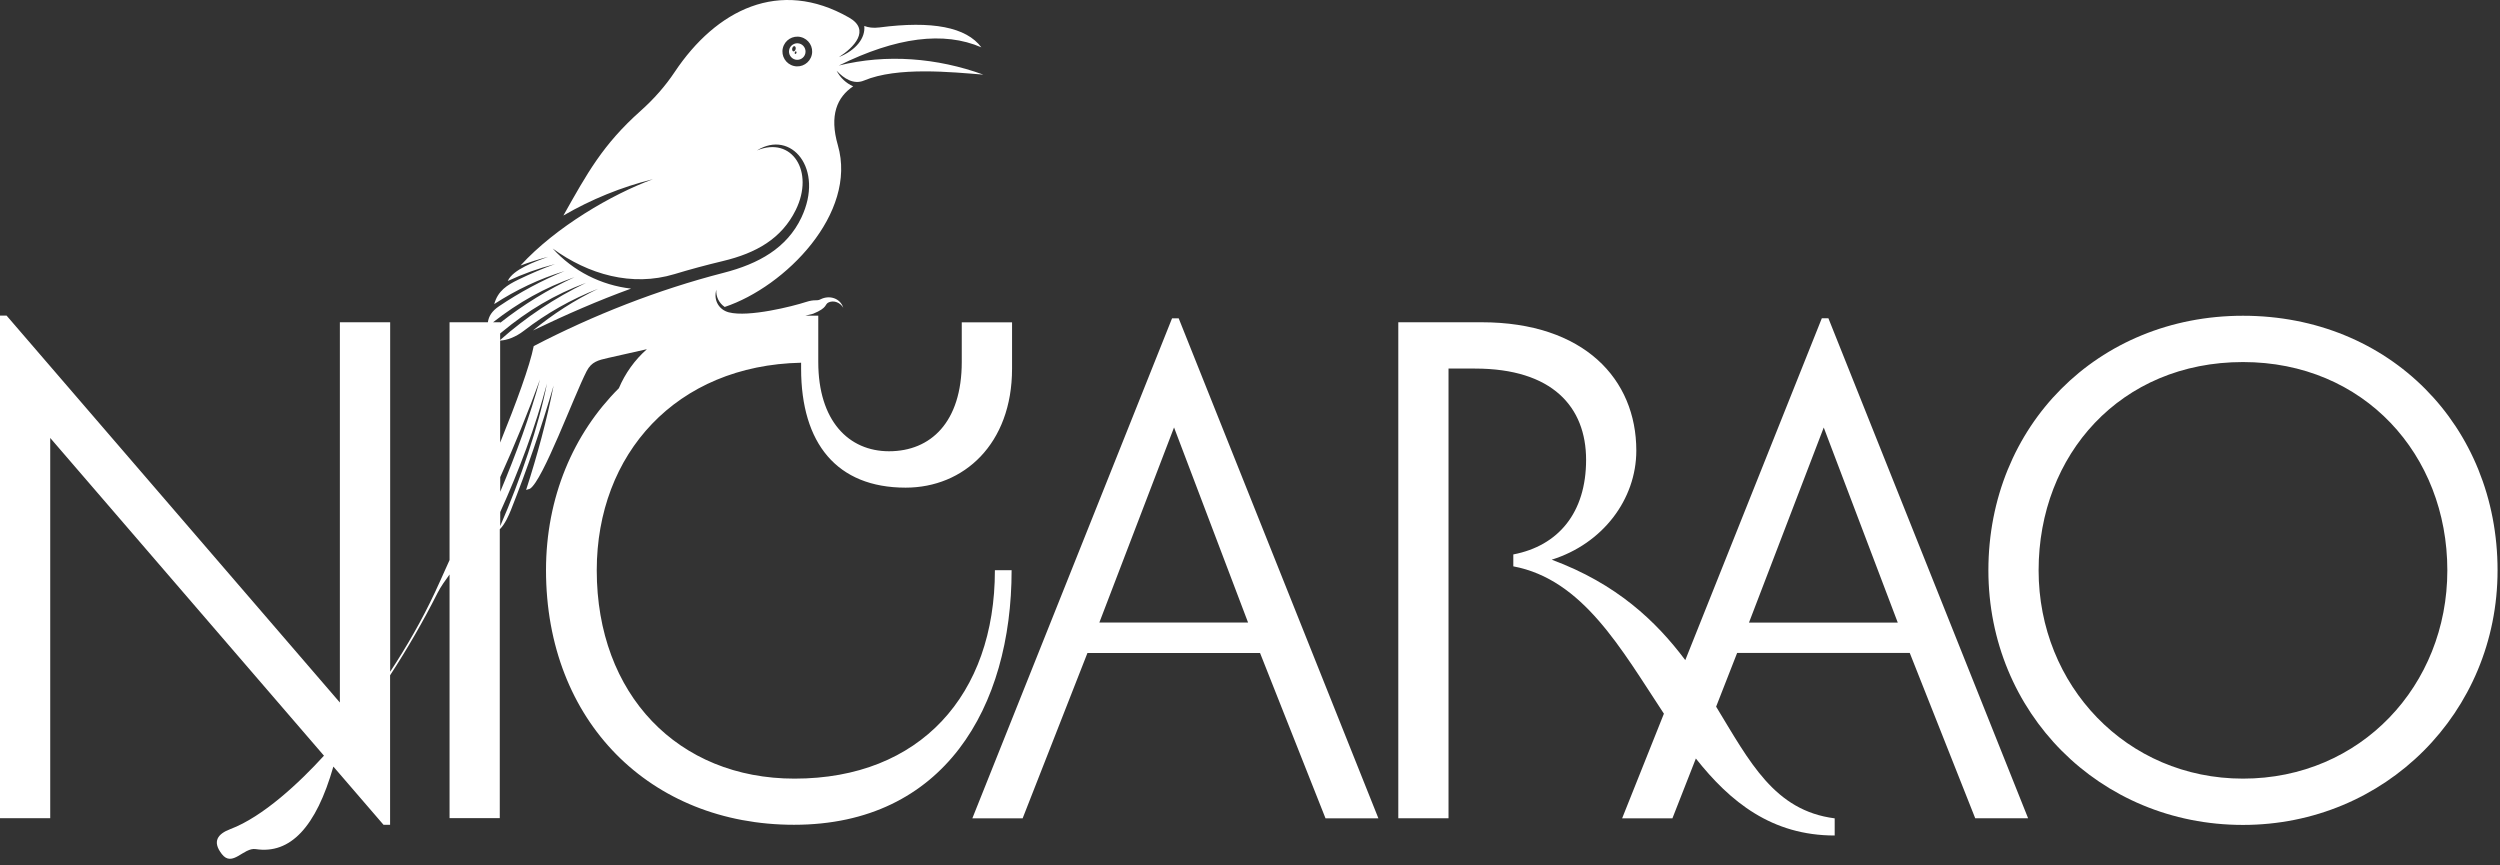 <?xml version="1.0" encoding="UTF-8"?> <svg xmlns="http://www.w3.org/2000/svg" width="338" height="117" viewBox="0 0 338 117" fill="none"><rect x="0" y="0" width="338" height="117" fill="#333333" stroke="none"/> <path d="M107.53 8.06C108.13 8.2 108.74 7.83 108.88 7.23C109.02 6.63 108.65 6.02 108.05 5.88C107.45 5.74 106.84 6.11 106.7 6.71C106.56 7.31 106.93 7.91 107.53 8.06ZM107.61 6.94C107.67 6.96 107.71 7.05 107.68 7.14C107.66 7.24 107.59 7.3 107.52 7.29C107.45 7.28 107.42 7.18 107.45 7.09C107.48 6.99 107.55 6.93 107.61 6.94ZM107.11 6.54C107.16 6.35 107.3 6.21 107.42 6.24C107.55 6.27 107.61 6.45 107.57 6.65C107.52 6.84 107.38 6.98 107.26 6.95C107.13 6.92 107.07 6.74 107.11 6.54Z" fill="white"></path> <path d="M134.51 77.11C134.51 93.92 124.41 105.27 107.42 105.27C91.68 105.27 80.68 93.92 80.68 77.11C80.68 61.37 91.41 49.39 108.31 49.04V49.84C108.31 59.94 113.14 65.93 122.44 65.93C130.31 65.93 136.83 60.03 136.83 49.84V43.58H130.03V48.94C130.03 57.08 125.83 61.01 120.2 61.01C114.74 61.01 110.63 56.9 110.63 48.94V42.68H108.88L109.93 42.42C111.99 41.58 111.44 41.13 112.06 40.87C112.77 40.57 113.61 40.92 114.01 41.61C113.61 40.32 112.15 39.86 110.95 40.46C110.37 40.76 110.25 40.41 108.93 40.84C107.19 41.41 101.22 42.92 98.54 42.23C97.21 41.89 96.43 40.59 96.85 39.17C96.77 40.1 97.22 40.99 97.98 41.5C106.17 38.77 115.95 28.85 113.28 19.64C112.11 15.6 113.16 13.14 115.35 11.67C114.39 11.25 113.6 10.51 113.11 9.56C114.11 10.63 115.42 11.47 116.81 10.89C121.34 8.99 128.65 9.75 132.95 10.09C126.7 7.82 119.86 7.26 113.41 8.86C121.18 5.02 127.61 4.2 132.68 6.4C130.64 3.67 126.05 2.78 118.9 3.71C118.04 3.82 117.41 3.72 116.85 3.51C117.02 5.1 115.78 6.77 113.42 7.72C115.45 6.42 117.74 4.06 114.8 2.38C105.37 -3.02 96.82 1.34 91.22 9.73C89.96 11.62 88.44 13.36 86.59 15.01C81.51 19.54 79.39 23.41 76.17 29.14C79.93 26.96 84 25.29 88.27 24.23C82.75 26.26 75.14 30.68 70.37 35.9C71.58 35.45 72.81 35.06 74.1 34.72C72.44 35.33 69.32 36.43 68.65 37.99C70.69 37.04 72.79 36.28 75.04 35.7C73.35 36.31 71.7 37.02 70.09 37.8C68.55 38.55 67.32 39.31 66.82 41.11C69.81 39.17 72.89 37.71 76.33 36.65C73.23 37.93 70.27 39.52 67.49 41.39C66.49 42.06 66.08 42.76 65.96 43.57H60.78V75.72C59.83 77.85 59.11 79.43 58.81 80.07C57.07 83.8 55.01 87.37 52.75 90.82V43.57H45.95V94.98L0.89 42.67H0V110.62H6.79V59.21L43.8 102.17C40.53 105.76 35.57 110.43 31.13 112.1C29.44 112.74 28.66 113.76 29.99 115.47C31.42 117.32 32.93 114.54 34.58 114.8C39.23 115.51 42.73 111.85 45.07 103.64L51.85 111.51H52.74V91.3C55.08 87.71 57.23 83.99 59.16 80.16C59.61 79.28 60.19 78.49 60.78 77.67V110.61H67.57V71.56C68.28 70.87 68.81 69.62 69.06 69C71.26 63.47 73.19 57.83 74.85 52.12C73.93 56.82 72.63 61.6 71.13 66.24L71.65 66.08C73.41 64.96 77.59 53.53 79.32 50.17C79.98 48.9 80.88 48.7 82.23 48.39C84.03 47.98 85.77 47.59 87.46 47.21C85.81 48.67 84.52 50.48 83.67 52.49C77.51 58.64 73.82 67.25 73.82 77.09C73.82 97.57 87.95 111.51 107.35 111.51C127.65 111.51 136.77 95.59 136.77 77.09H134.51V77.11ZM105.84 6.5C106.1 5.42 107.18 4.75 108.26 5.01C109.34 5.27 110.01 6.35 109.75 7.43C109.49 8.51 108.41 9.18 107.33 8.92C106.25 8.66 105.58 7.58 105.84 6.5ZM77.68 37.47C74.09 39.13 70.73 41.21 67.63 43.64V43.57H66.66C70.09 40.89 73.62 38.9 77.68 37.47ZM67.63 45.08C67.69 45.04 67.74 45 67.8 44.94C71.35 41.98 75 39.81 79.23 38.24C75.02 40.27 71.12 42.87 67.62 45.97V45.08H67.63ZM67.63 64.51C69.59 60.18 71.39 55.77 73.01 51.3C71.67 56.16 69.8 61.35 67.63 66.49V64.51ZM67.63 71.13V69.23C70.18 63.61 72.39 57.72 73.95 51.85C72.84 57.58 70.39 64.75 67.63 71.13ZM72.16 46.79C71.64 49.45 69.79 54.48 67.62 59.84V46.05C68.52 46 69.7 45.59 70.8 44.74C73.86 42.37 77.25 40.45 80.87 39.04C77.71 40.56 74.76 42.46 72.06 44.68C76.58 42.51 80.89 40.63 85.32 39.02C81.28 38.56 77.5 36.66 74.72 33.6C79.55 37.12 85.45 38.8 91.19 37.06C93.3 36.42 95.46 35.84 97.71 35.3C102.24 34.22 105.68 32.27 107.59 28.38C110.15 23.17 107.07 18.37 102.34 20.34C106.94 17.46 111.5 22.8 108.34 29.43C106.39 33.52 102.61 35.66 97.81 36.89C88.98 39.16 80.22 42.6 72.16 46.79Z" fill="white"></path> <path d="M158.46 43.04L131.46 110.64H138.26L147.02 88.29H170.36L179.21 110.64H186.36L159.36 43.04H158.46ZM148.63 84.17L158.73 57.79L168.74 84.17H148.63Z" fill="white"></path> <path d="M248.05 112.96V110.64C239.89 109.6 236.56 103 232.02 95.54L234.86 88.28H258.2L267.05 110.63H274.2L247.2 43.03H246.31L227.85 89.25C223.9 83.98 218.57 78.92 209.79 75.67C216.67 73.52 221.23 67.53 221.23 60.92C221.23 51.26 214.17 43.57 200.31 43.57H189.05V110.63H195.84V49.83H199.42C209.88 49.83 214.44 55.02 214.44 62.17C214.44 69.32 210.69 73.79 204.6 74.96V76.57C214 78.34 219.16 87.7 224.96 96.49L219.31 110.64H226.11L229.28 102.55C233.93 108.43 239.55 112.96 248.05 112.96ZM246.57 57.8L256.58 84.18H236.46L246.57 57.8Z" fill="white"></path> <path d="M303.25 42.69C283.58 42.69 268.83 57.62 268.83 77.11C268.83 96.33 283.85 111.53 303.25 111.53C322.47 111.53 337.67 96.33 337.67 77.11C337.67 57.62 323.1 42.69 303.25 42.69ZM303.25 105.27C287.51 105.27 275.62 92.66 275.62 77.11C275.62 61.46 286.71 48.95 303.25 48.95C319.61 48.95 330.88 61.47 330.88 77.11C330.88 92.67 319.17 105.27 303.25 105.27Z" fill="white"></path> </svg> 